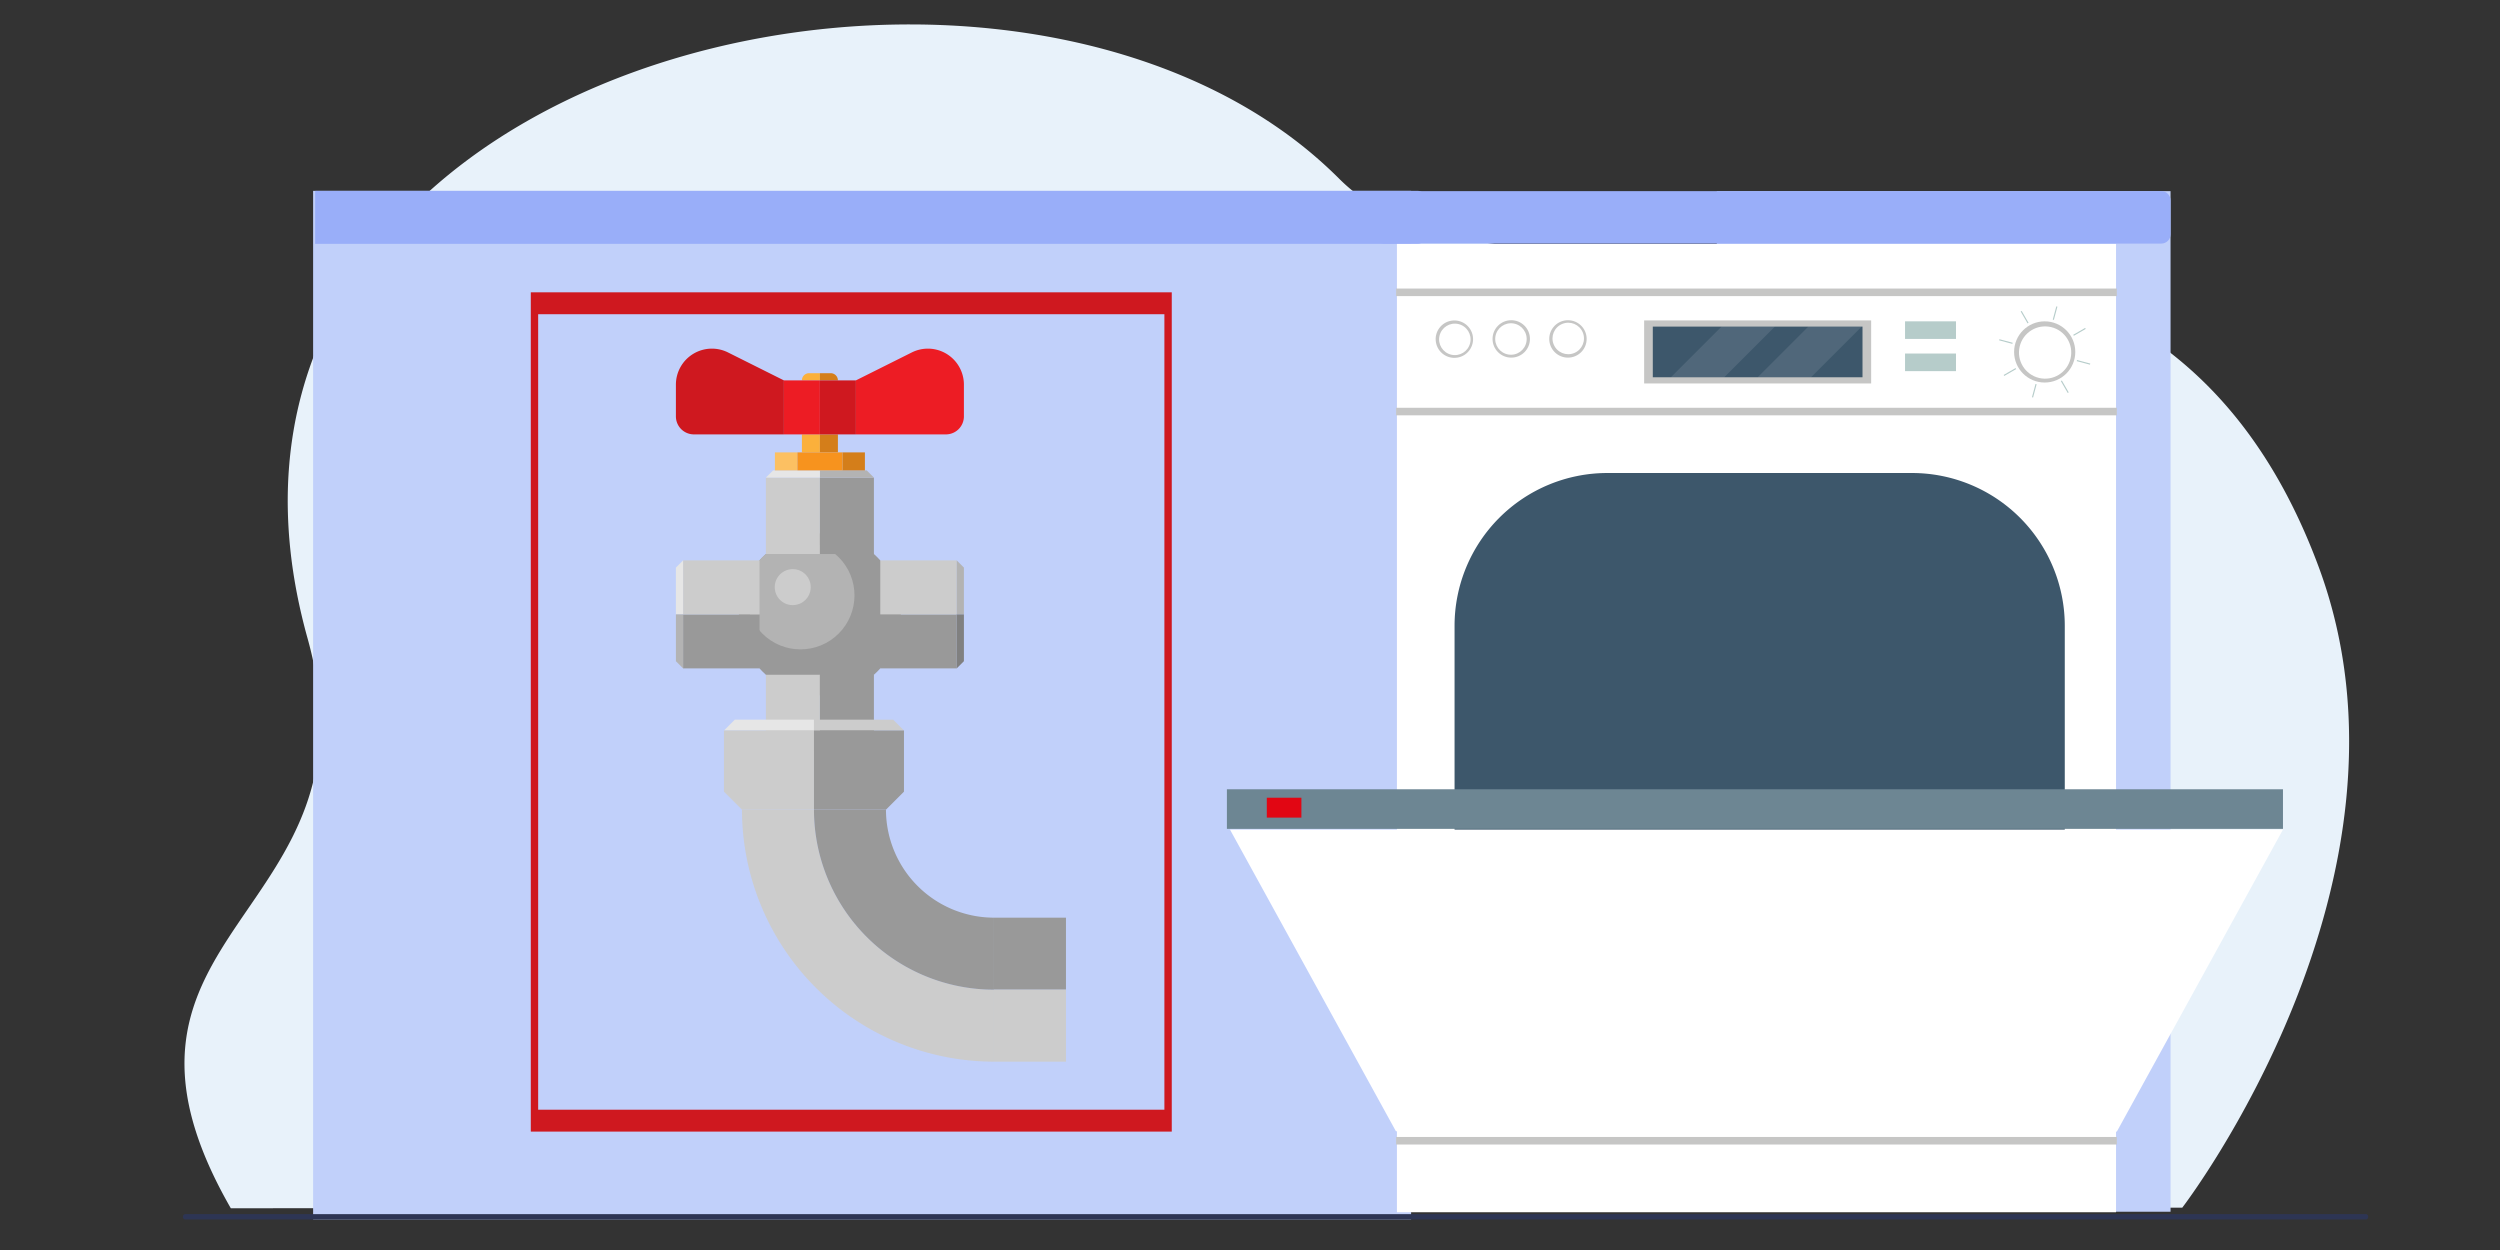 <svg xmlns="http://www.w3.org/2000/svg" xmlns:xlink="http://www.w3.org/1999/xlink" xmlns:v="https://vecta.io/nano" viewBox="0 0 1200 600"><rect x="0" y="0" width="1200" height="600" fill="#333333" stroke="none"/><path d="M110.788 579.958l936.702-.284s121.214-157.71 65.402-307.765C1020.405 23.256 736.7 179.748 642.715 85.697a211.01 211.01 0 0 0-27.686-23.243c-20.028-14.136-42.713-25.235-67.055-33.4C363.11-32.959 82.942 74.302 147.612 306.342c37.457 134.392-113.996 139.277-36.824 273.616z" fill="#e8f2fa"></path><path d="M150.297 91.609h527.037v493.708H150.297z" fill="#c1d0fa"></path><path d="M151.584 91.609H680.29a4.571 4.571 0 0 1 4.571 4.571v16.293a4.571 4.571 0 0 1-4.571 4.571H151.265a0 0 0 0 1 0 0V91.927a.319.319 0 0 1 .319-.319z" fill="#99aef9"></path><path d="M562.446 543.171H254.785V140.315h307.661zm-304.127-10.508h300.593v-381.84H258.319z" fill="#cf181f"></path><path d="M824.055 91.73h217.813v489.894H824.055z" fill="#c1d0fa"></path><path d="M88.962 582.784h1046.601a1.15 1.15 0 0 1 1.15 1.15v.267a1.15 1.15 0 0 1-1.15 1.15H88.962a1.15 1.15 0 0 1-1.15-1.15v-.267a1.15 1.15 0 0 1 1.15-1.15z" fill="#2d3554"></path><path d="M670.524 117.043h345.171v464.833H670.524z" fill="#fff"></path><path d="M771.548 227.044h146.185a73.36 73.36 0 0 1 73.36 73.36V446.59a73.36 73.36 0 0 1-73.36 73.36H771.548a73.36 73.36 0 0 1-73.36-73.36V300.404a73.36 73.36 0 0 1 73.36-73.36z" fill="#3d576b"></path><path d="M670.139 138.504h345.939v3.624H670.139zm0 57.231h345.939v3.624H670.139zm119.053-41.934h108.962v30.26H789.192z" fill="#c6c6c5"></path><path d="M793.343 156.769h100.659v24.323H793.343z" fill="#3d576b"></path><path d="M851.956 156.769l-24.32 24.323h-25.618l24.325-24.323h25.613zm41.654 0l-24.319 24.323h-25.619l24.326-24.323h25.612z" opacity=".1" fill="#fff"></path><circle cx="981.453" cy="168.931" r="14.685" fill="#c6c6c5"></circle><circle cx="981.453" cy="168.931" r="12.546" transform="matrix(.23 -.973 .973 .23 591.549 1085.316)" fill="#fff"></circle><path d="M992.498 188.618l-3.29-5.699.481-.278 3.29 5.699zm-22.091-39.373l3.29 5.699-.481.278-3.29-5.699zm-8.641 30.732l5.699-3.29.278.481-5.699 3.29zm39.373-22.091l-5.699 3.29-.278-.481 5.699-3.29zM987.563 147.2l-1.703 6.356-.536-.144 1.703-6.356zm-12.221 43.462l1.703-6.356.536.144-1.703 6.356zm27.842-15.621l-6.356-1.703.144-.536 6.356 1.703zm-43.462-12.22l6.356 1.703-.144.536-6.356-1.703zm-45.306-8.575h24.461v8.437h-24.461zm0 15.457h24.461v8.437h-24.461z" fill="#b6ccca"></path><circle cx="698.188" cy="162.683" r="8.98" transform="matrix(.987 -.16 .16 .987 -17.044 113.937)" fill="#c6c6c5"></circle><circle cx="698.188" cy="162.683" r="7.553" transform="matrix(.23 -.973 .973 .23 379.447 804.817)" fill="#fff"></circle><circle cx="725.401" cy="162.683" r="8.98" fill="#c6c6c5"></circle><circle cx="725.401" cy="162.683" r="7.553" transform="matrix(.16 -.987 .987 .16 448.622 852.658)" fill="#fff"></circle><circle cx="752.614" cy="162.683" r="8.98" fill="#c6c6c5"></circle><circle cx="752.614" cy="162.683" r="7.553" transform="matrix(.924 -.383 .383 .924 -4.967 300.396)" fill="#fff"></circle><g fill="#b6ccca"><path d="M698.188 448.491h292.905v3.875H698.188zm0 42.347h292.905v3.875H698.188z"></path><path d="M843.3 450.429h2.681v42.347H843.3z"></path><use xlink:href="#B"></use><use xlink:href="#B" x="26.264"></use><use xlink:href="#B" x="52.528"></use><use xlink:href="#B" x="78.793"></use><use xlink:href="#B" x="105.057"></use><use xlink:href="#B" x="262.452"></use><use xlink:href="#B" x="157.394"></use><use xlink:href="#B" x="183.659"></use><use xlink:href="#B" x="209.923"></use><use xlink:href="#B" x="236.187"></use></g><path d="M670.139 545.747h345.939v3.624H670.139z" fill="#c6c6c5"></path><path d="M670.042 543.004l-79.651-144.806h505.437l-79.743 144.973-346.043-.167z" fill="#fff"></path><path d="M588.914 378.858h506.914v19.006H588.914z" fill="#6d8693"></path><path d="M608.065 382.905h16.607v9.549h-16.607z" fill="#e20613"></path><path d="M1041.869 96.186v16.28c0 2.461-1.995 4.456-4.456 4.456H664.386c-2.461 0-4.456-1.995-4.456-4.456v-16.28c0-2.461 1.995-4.455 4.455-4.455h373.027c2.461 0 4.456 1.995 4.456 4.456z" fill="#99aef9"></path><circle cx="393.555" cy="294.909" r="38.881" fill="#999"></circle><circle cx="384.309" cy="285.772" r="25.92" transform="matrix(.707 -.707 .707 .707 -89.51 355.448)" fill="#b3b3b3"></circle><g fill="#ccc"><circle cx="380.595" cy="281.949" r="8.64" transform="matrix(.987 -.159 .159 .987 -39.963 64.053)"></circle><path d="M367.635 229.244h25.92v36.687h-25.92z"></path></g><path d="M393.555 229.244h25.92v36.687h-25.92z" fill="#999"></path><path d="M393.555 225.788v3.456h25.92l-3.456-3.456z" fill="#b3b3b3"></path><path d="M393.555 225.788v3.456h-25.92l3.456-3.456z" fill="#e6e6e6"></path><path d="M367.635 323.887h25.92v36.687h-25.92z" fill="#ccc"></path><path d="M393.555 323.887h25.92v36.687h-25.92z" fill="#999"></path><path d="M393.555 364.03v-3.456h25.92l-3.456 3.456z" fill="#b3b3b3"></path><path d="M393.555 364.03v-3.456h-25.92l3.456 3.456z" fill="#e6e6e6"></path><path d="M422.532 294.909h36.688v25.92h-36.688z" fill="#999"></path><path d="M422.532 268.989h36.688v25.92h-36.688z" fill="#ccc"></path><path d="M462.676 294.909h-3.456v-25.92h0l3.456 3.456z" fill="#b3b3b3"></path><path d="M462.676 294.909h-3.456v25.92h0l3.456-3.456z" fill="gray"></path><path d="M327.89 294.909h36.688v25.92H327.89z" fill="#999"></path><path d="M327.89 268.989h36.688v25.92H327.89z" fill="#ccc"></path><path d="M324.434 294.909h3.456v-25.92h0l-3.456 3.456z" fill="#e6e6e6"></path><path d="M324.434 294.909h3.456v25.92h0l-3.456-3.456z" fill="#b3b3b3"></path><path d="M384.915 208.507h8.64v8.64h-8.64z" fill="#fbb03b"></path><path d="M393.555 208.507h8.64v8.64h-8.64z" fill="#d47e1a"></path><path d="M393.555 179.132v3.456h-8.64a3.456 3.456 0 0 1 3.456-3.456z" fill="#fbb03b"></path><path d="M402.195 182.588h-8.64v-3.456h5.184a3.456 3.456 0 0 1 3.456 3.456z" fill="#d47e1a"></path><path d="M376.275 182.588h17.28v25.92h-17.28z" fill="#ed1c24"></path><path d="M393.555 182.588h17.28v25.92h-17.28z" fill="#cf181f"></path><path d="M454.036 208.508h-43.201v-25.92l26.832-13.416a17.28 17.28 0 0 1 25.008 15.456v15.24a8.64 8.64 0 0 1-8.64 8.64z" fill="#ed1c24"></path><path d="M333.074 208.508h43.201v-25.92l-26.832-13.416a17.28 17.28 0 0 0-25.008 15.456v15.24a8.64 8.64 0 0 0 8.64 8.64z" fill="#cf181f"></path><path d="M371.954 217.148h10.8v8.64h-10.8z" fill="#fcc062"></path><path d="M404.355 217.148h10.8v8.64h-10.8z" fill="#d47e1a"></path><path d="M382.754 217.148h21.6v8.64h-21.6z" fill="#f7931e"></path><path d="M477.106 475.04V509.6a121.1 121.1 0 0 1-120.962-120.961h34.561a86.401 86.401 0 0 0 86.4 86.401z" fill="#ccc"></path><path d="M390.705 388.639h34.56a51.9 51.9 0 0 0 51.841 51.841v34.56a86.401 86.401 0 0 1-86.4-86.401z" fill="#999"></path><path d="M347.505 350.622l5.184-5.184h38.016v5.184z" fill="#e6e6e6"></path><g fill="#ccc"><path d="M390.705 350.622v38.017h-34.56l-8.64-8.64v-29.376z"></path><path d="M390.705 345.438h38.017l5.184 5.184h-43.201z"></path></g><path d="M433.906 350.622v29.376l-8.64 8.64h-34.56v-38.017zm43.2 89.857h34.56v34.561h-34.56z" fill="#999"></path><path d="M477.106 475.04h34.56v34.56h-34.56z" fill="#ccc"></path><defs><path id="B" d="M711.979 450.429h2.681v42.347h-2.681z"></path></defs></svg>